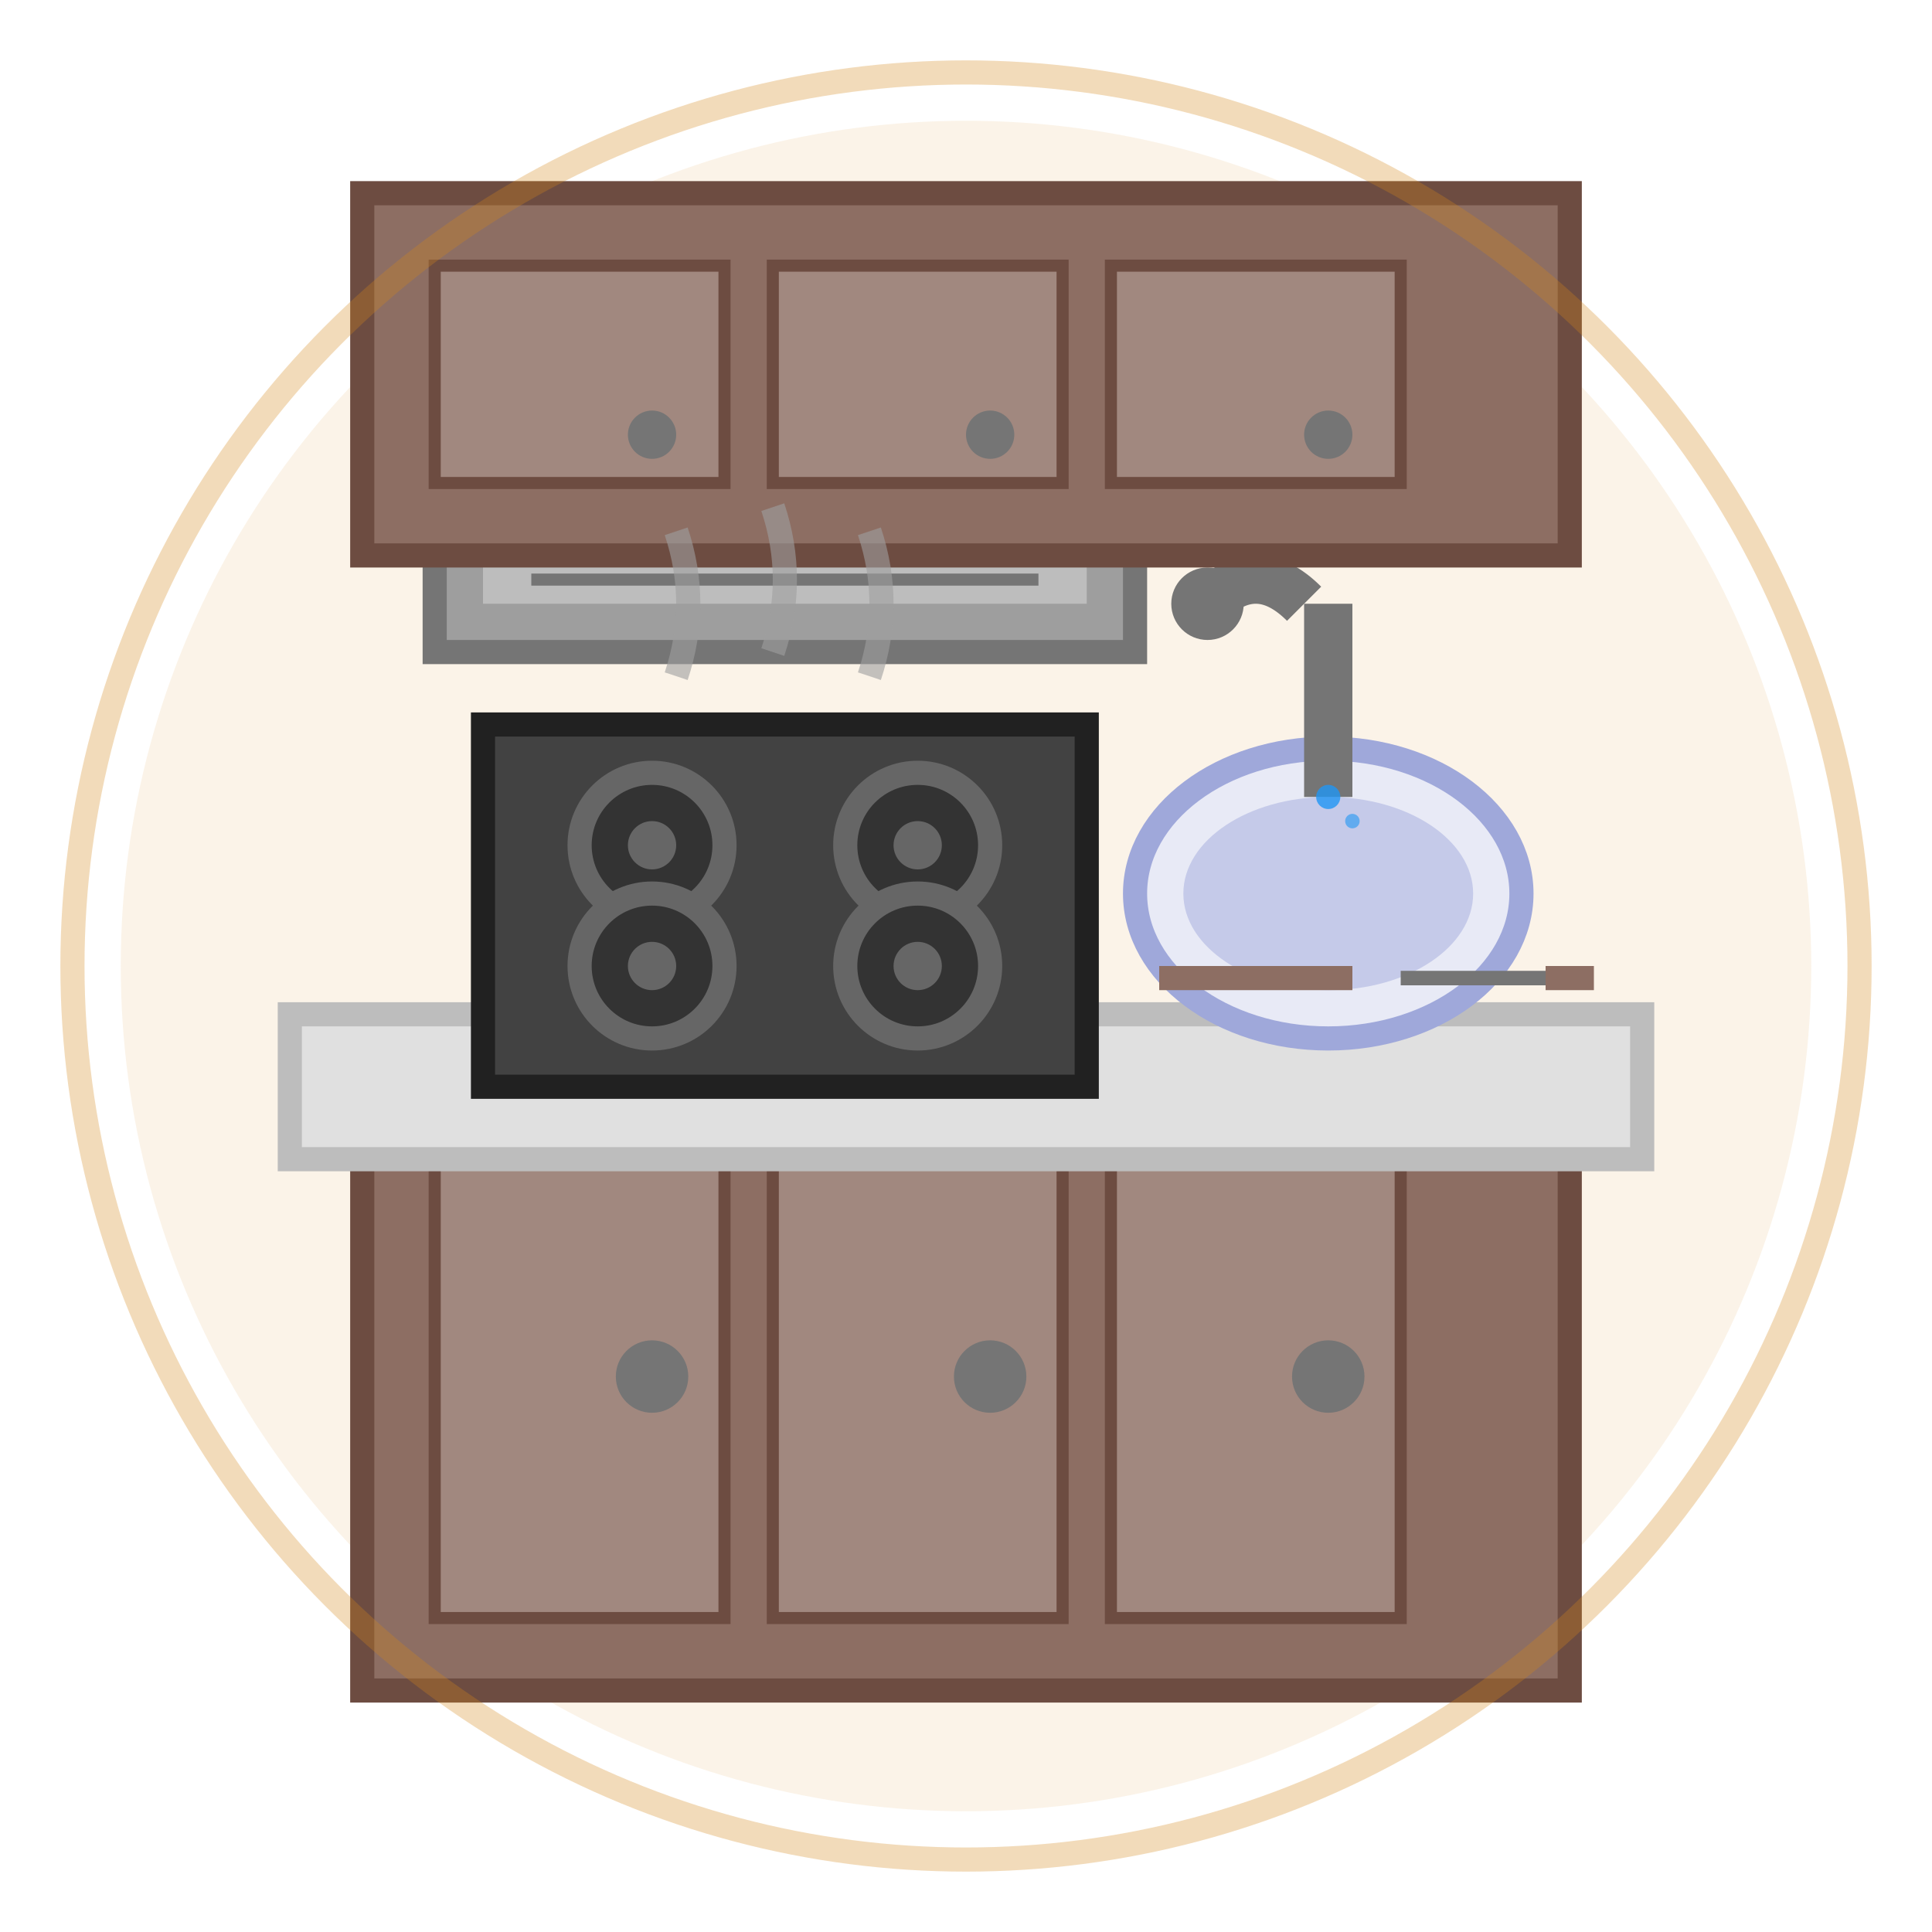<svg width="80" height="80" viewBox="0 0 80 80" fill="none" xmlns="http://www.w3.org/2000/svg">
  <!-- Background circle -->
  <circle cx="40" cy="40" r="35" fill="#d4861a" opacity="0.1"/>
  
  <!-- Kitchen cabinet base -->
  <rect x="15" y="45" width="50" height="25" fill="#8d6e63" stroke="#6d4c41" stroke-width="1"/>
  
  <!-- Cabinet doors -->
  <rect x="18" y="48" width="12" height="19" fill="#a1887f" stroke="#6d4c41" stroke-width="0.5"/>
  <rect x="32" y="48" width="12" height="19" fill="#a1887f" stroke="#6d4c41" stroke-width="0.5"/>
  <rect x="46" y="48" width="12" height="19" fill="#a1887f" stroke="#6d4c41" stroke-width="0.5"/>
  
  <!-- Cabinet handles -->
  <circle cx="27" cy="57" r="1.5" fill="#757575"/>
  <circle cx="41" cy="57" r="1.5" fill="#757575"/>
  <circle cx="55" cy="57" r="1.5" fill="#757575"/>
  
  <!-- Countertop -->
  <rect x="12" y="42" width="56" height="6" fill="#e0e0e0" stroke="#bdbdbd" stroke-width="1"/>
  
  <!-- Stove/cooktop -->
  <rect x="20" y="30" width="25" height="15" fill="#424242" stroke="#212121" stroke-width="1"/>
  
  <!-- Burners -->
  <circle cx="27" cy="35" r="3" fill="#333" stroke="#666" stroke-width="1"/>
  <circle cx="38" cy="35" r="3" fill="#333" stroke="#666" stroke-width="1"/>
  <circle cx="27" cy="40" r="3" fill="#333" stroke="#666" stroke-width="1"/>
  <circle cx="38" cy="40" r="3" fill="#333" stroke="#666" stroke-width="1"/>
  
  <!-- Burner details -->
  <circle cx="27" cy="35" r="1" fill="#666"/>
  <circle cx="38" cy="35" r="1" fill="#666"/>
  <circle cx="27" cy="40" r="1" fill="#666"/>
  <circle cx="38" cy="40" r="1" fill="#666"/>
  
  <!-- Range hood -->
  <rect x="18" y="15" width="29" height="12" fill="#9e9e9e" stroke="#757575" stroke-width="1"/>
  <rect x="20" y="17" width="25" height="8" fill="#bdbdbd"/>
  
  <!-- Hood vent lines -->
  <line x1="22" y1="20" x2="43" y2="20" stroke="#757575" stroke-width="0.5"/>
  <line x1="22" y1="22" x2="43" y2="22" stroke="#757575" stroke-width="0.5"/>
  <line x1="22" y1="24" x2="43" y2="24" stroke="#757575" stroke-width="0.5"/>
  
  <!-- Sink -->
  <ellipse cx="55" cy="37" rx="8" ry="6" fill="#e8eaf6" stroke="#9fa8da" stroke-width="1"/>
  <ellipse cx="55" cy="37" rx="6" ry="4" fill="#c5cae9"/>
  
  <!-- Faucet -->
  <rect x="54" y="25" width="2" height="8" fill="#757575"/>
  <path d="M54 25 Q52 23 50 25" stroke="#757575" stroke-width="2" fill="none"/>
  <circle cx="50" cy="25" r="1.5" fill="#757575"/>
  
  <!-- Water drops -->
  <circle cx="55" cy="33" r="0.5" fill="#2196f3" opacity="0.8"/>
  <circle cx="56" cy="34" r="0.3" fill="#2196f3" opacity="0.6"/>
  
  <!-- Upper cabinets -->
  <rect x="15" y="8" width="50" height="15" fill="#8d6e63" stroke="#6d4c41" stroke-width="1"/>
  
  <!-- Upper cabinet doors -->
  <rect x="18" y="11" width="12" height="9" fill="#a1887f" stroke="#6d4c41" stroke-width="0.5"/>
  <rect x="32" y="11" width="12" height="9" fill="#a1887f" stroke="#6d4c41" stroke-width="0.5"/>
  <rect x="46" y="11" width="12" height="9" fill="#a1887f" stroke="#6d4c41" stroke-width="0.5"/>
  
  <!-- Upper cabinet handles -->
  <circle cx="27" cy="18" r="1" fill="#757575"/>
  <circle cx="41" cy="18" r="1" fill="#757575"/>
  <circle cx="55" cy="18" r="1" fill="#757575"/>
  
  <!-- Kitchen utensils on counter -->
  <g transform="translate(48, 40)">
    <!-- Cutting board -->
    <rect x="0" y="0" width="8" height="1" fill="#8d6e63"/>
    
    <!-- Knife -->
    <rect x="10" y="0.2" width="6" height="0.6" fill="#757575"/>
    <rect x="16" y="0" width="2" height="1" fill="#8d6e63"/>
  </g>
  
  <!-- Steam/cooking effect -->
  <g opacity="0.6">
    <path d="M28 28 Q29 25 28 22" stroke="#9e9e9e" stroke-width="1" fill="none"/>
    <path d="M32 27 Q33 24 32 21" stroke="#9e9e9e" stroke-width="1" fill="none"/>
    <path d="M36 28 Q37 25 36 22" stroke="#9e9e9e" stroke-width="1" fill="none"/>
  </g>
  
  <!-- Decorative border -->
  <circle cx="40" cy="40" r="37" fill="none" stroke="#d4861a" stroke-width="1" opacity="0.3"/>
</svg>
